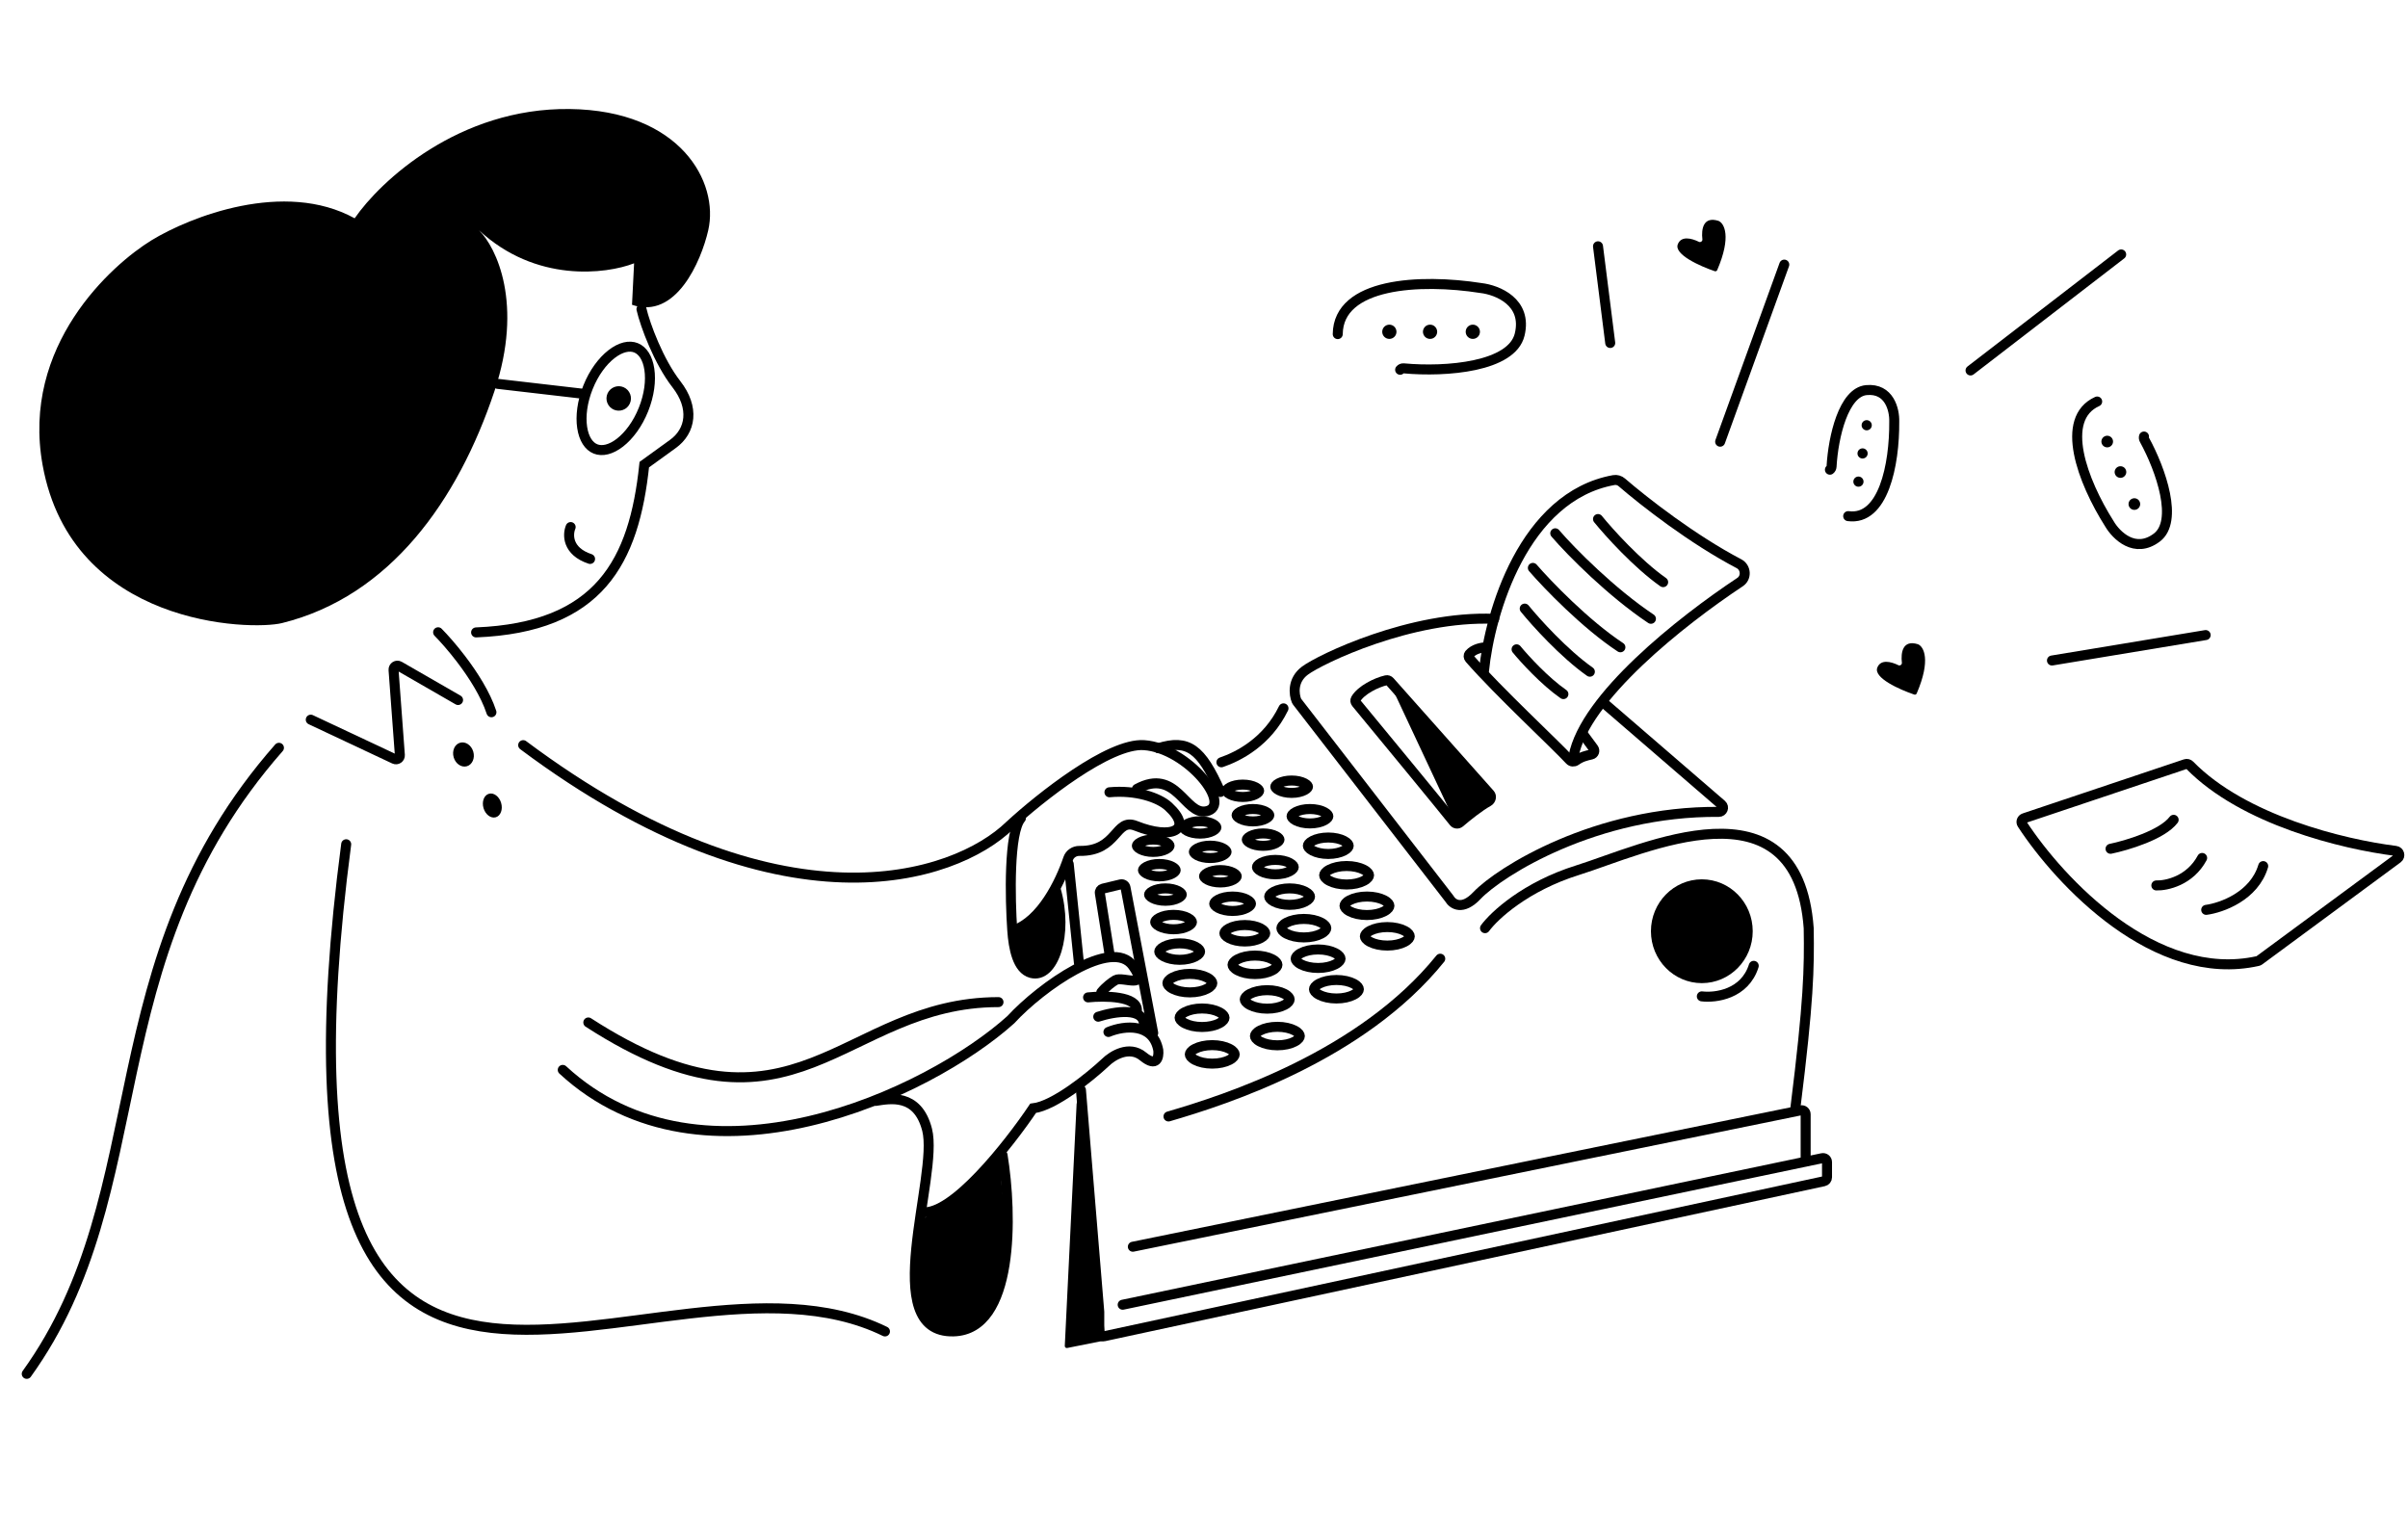<svg width="1204" height="770" viewBox="0 0 1204 770" fill="none" xmlns="http://www.w3.org/2000/svg">
<path d="M1103.1 454.975C1110.74 453.958 1127.12 448.156 1131.6 433.092" stroke="black" stroke-width="5" stroke-linecap="round"/>
<path d="M1078.17 442.76C1083.26 442.93 1094.96 440.419 1101.07 429.02" stroke="black" stroke-width="5" stroke-linecap="round"/>
<path d="M1055.27 424.44C1063.41 422.749 1081.12 417.482 1086.82 409.943" stroke="black" stroke-width="5" stroke-linecap="round"/>
<path d="M1128.91 480.567C1077.71 492 1029.98 441.002 1011.06 412.067C1010.35 410.983 1010.88 409.546 1012.11 409.134L1092.73 382.096C1093.47 381.848 1094.28 382.05 1094.83 382.608C1121.68 410.107 1171.61 422.206 1197.86 425.494C1199.69 425.723 1200.33 428.095 1198.85 429.187L1129.65 480.228C1129.43 480.39 1129.18 480.507 1128.91 480.567Z" stroke="black" stroke-width="5" stroke-linecap="round"/>
<path d="M747.094 309.45C705.508 307.729 660.166 329.581 652.435 335.378C646.073 340.15 646.96 347.253 648.27 350.426C648.331 350.574 648.413 350.71 648.511 350.837L724.613 449.261C724.672 449.338 724.725 449.418 724.774 449.501C726.379 452.195 731.226 455.467 738.443 447.85C749.797 435.864 798.028 405.468 859.44 405.981C861.333 405.997 862.264 403.616 860.831 402.379L802.058 351.657" stroke="black" stroke-width="5" stroke-linecap="round"/>
<path d="M568.464 394.493C588.312 383.725 592.383 407.725 603.07 405.689C616.825 403.069 593.91 374.136 572.026 372.61C554.519 371.388 519.947 398.904 504.849 412.814C477.367 439.475 390.24 468.759 261.585 372.61" stroke="black" stroke-width="5" stroke-linecap="round"/>
<path d="M247.23 195.579C261.83 151.824 248.164 123.721 239.506 115.139C267.852 141.486 303.012 137.134 317.048 131.665L316.006 152.407C337.913 160.03 350.54 130.757 354.117 115.167C359.633 91.114 340.247 55.171 284.795 54.514C229.343 53.858 190.049 90.671 177.333 109.159C142.138 89.781 94.922 108.433 75.714 120.182C55.837 132.391 10.482 172.815 21.314 232.602C35.928 313.264 125.427 315.431 141.042 311.562C194.996 298.192 228.979 250.274 247.23 195.579Z" fill="black"/>
<path d="M321.746 204.767C318.832 212.043 314.506 217.827 309.99 221.332C305.421 224.878 301.074 225.823 297.752 224.491C294.431 223.16 291.939 219.474 291.082 213.753C290.234 208.097 291.095 200.926 294.01 193.65C296.923 186.374 301.249 180.591 305.766 177.086C310.335 173.54 314.681 172.595 318.003 173.926C321.324 175.257 323.817 178.943 324.674 184.665C325.521 190.321 324.66 197.491 321.746 204.767Z" stroke="black" stroke-width="5"/>
<path d="M312.582 204.444C315.455 202.664 316.342 198.893 314.562 196.02C312.783 193.147 309.012 192.26 306.139 194.04C303.266 195.819 302.379 199.591 304.158 202.464C305.938 205.337 309.709 206.223 312.582 204.444Z" fill="black"/>
<path d="M248.802 191.945L291.65 196.916" stroke="black" stroke-width="5" stroke-linecap="round"/>
<path d="M320.737 154.574C322.586 162.599 329.352 180.784 338.227 192.175C347.304 203.825 345.524 215.494 336.397 222.031L322.143 232.341C317.061 280.977 299.659 313.74 238.048 316.237" stroke="black" stroke-width="5" stroke-linecap="round"/>
<path d="M155.382 359.871L197.159 379.509C198.516 380.147 200.04 379.084 199.929 377.578L196.771 334.989C196.654 333.41 198.321 332.349 199.685 333.134L229.031 350.038" stroke="black" stroke-width="5" stroke-linecap="round"/>
<path d="M219.057 316.166C221.907 319.051 226.184 323.843 230.561 329.588C236.57 337.472 242.766 347.151 245.717 356.156" stroke="black" stroke-width="5" stroke-linecap="round"/>
<path d="M233.467 383.153C236.169 382.357 237.585 379.084 236.63 375.842C235.675 372.601 232.712 370.618 230.01 371.413C227.309 372.209 225.893 375.481 226.847 378.723C227.802 381.965 230.766 383.948 233.467 383.153Z" fill="black"/>
<path d="M247.893 408.672C250.324 407.956 251.521 404.747 250.567 401.505C249.612 398.264 246.867 396.216 244.436 396.932C242.005 397.648 240.808 400.856 241.762 404.098C242.717 407.34 245.462 409.388 247.893 408.672Z" fill="black"/>
<path d="M285.326 263.553C283.765 267.27 283.521 275.662 295.032 279.496" stroke="black" stroke-width="5" stroke-linecap="round"/>
<path d="M502.456 605.119C500.57 593.085 500.076 585.391 500.426 579.668C500.501 578.454 497.44 577.281 496.745 578.28C484.288 596.215 469.191 604.766 461.42 609.482C461.198 609.616 461.047 609.817 460.983 610.069C457.355 624.204 452.156 656.318 470.252 664.614C493.079 675.077 506.542 631.189 502.456 605.119Z" fill="black"/>
<path d="M437.872 550.5C444.649 549.491 458.793 546.366 463.555 564.943C469.507 588.163 438.714 666.746 476.767 665.759C507.21 664.97 506.144 607.292 501.286 577.624" stroke="black" stroke-width="5" stroke-linecap="round"/>
<path d="M527.866 444.797C534.286 466.885 526.814 489.605 515.536 486.529C508.779 484.685 506.743 474.234 506.13 465.153C505.025 449.377 504.34 416.094 510.447 409.172" stroke="black" stroke-width="5" stroke-linecap="round"/>
<path d="M507.393 466.681L507.393 466.681C512.679 463.288 525.205 451.922 528.259 444.289C534.875 466.68 528.181 488.897 515.536 486.528C507.393 485.002 507.393 475.333 507.393 466.681Z" fill="black"/>
<path d="M442.482 665.783C327.072 609.269 123.548 798.855 173.095 422.17" stroke="black" stroke-width="5" stroke-linecap="round"/>
<path d="M139.47 373.936C45.372 481 79.457 595.216 13.372 687" stroke="black" stroke-width="5" stroke-linecap="round"/>
<path d="M579.151 374.137C593.91 369.557 600.526 374.138 610.195 396.021" stroke="black" stroke-width="5" stroke-linecap="round"/>
<path d="M554.723 396.172C567.751 394.951 579.262 398.716 584.24 403.296C596.963 415.001 585.767 420.09 567.955 412.966C557.415 408.749 559.022 425.77 539.715 425.499C537.226 425.465 534.906 426.962 534.107 429.32C530.038 441.325 520.631 460.45 506.884 465.153" stroke="black" stroke-width="5" stroke-linecap="round"/>
<path d="M550.651 496.198C552.857 493.484 556.009 491.101 557.776 490.091C561.339 488.056 575.08 495.18 566.428 482.966C556.111 468.401 520.625 493.314 505.358 509.939C464.644 546.581 351.807 600.143 281.372 535.001" stroke="black" stroke-width="5" stroke-linecap="round"/>
<path d="M544.035 498.742C552.348 497.893 568.87 498.029 568.463 505.358" stroke="black" stroke-width="5" stroke-linecap="round"/>
<path d="M549.125 508.41C556.928 505.866 572.433 503.219 572.026 512.991" stroke="black" stroke-width="5" stroke-linecap="round"/>
<path d="M554.214 516.044C562.357 512.651 576.606 511.464 579.151 525.204C579.49 528.597 578.438 533.958 571.517 528.258C564.596 522.558 556.08 527.919 552.687 531.312C545.053 538.437 527.139 552.992 516.554 554.213C504.34 572.365 476.146 608.159 461.082 606.123" stroke="black" stroke-width="5" stroke-linecap="round"/>
<path d="M294.156 511.286C397.975 578.461 420.877 501.107 499.25 501.107" stroke="black" stroke-width="5" stroke-linecap="round"/>
<path d="M561.339 652.435L911.101 579.146C912.344 578.886 913.511 579.834 913.511 581.104V588.732C913.511 589.674 912.854 590.488 911.933 590.687L552.055 668.199C550.809 668.467 549.634 667.518 549.634 666.244V655.997L540.473 545.053" stroke="black" stroke-width="5" stroke-linecap="round"/>
<path d="M551.794 670.425L533.588 674.066C532.949 674.194 532.361 673.687 532.393 673.037L538.31 551.967C538.37 550.734 540.174 550.684 540.303 551.912L552.592 669.341C552.646 669.854 552.3 670.324 551.794 670.425Z" fill="black"/>
<path d="M566.428 623.427L900.424 555.213C901.663 554.96 902.824 555.907 902.824 557.172V578.642" stroke="black" stroke-width="5" stroke-linecap="round"/>
<path d="M539.455 481.437L534.366 432.072" stroke="black" stroke-width="5" stroke-linecap="round"/>
<path d="M742.514 464.135C747.094 457.859 762.769 443.27 788.826 435.127C821.397 424.948 898.753 387.288 904.351 464.135C904.69 484.153 904.351 500.777 897.735 553.705" stroke="black" stroke-width="5" stroke-linecap="round"/>
<path d="M704.899 468.207C704.899 468.765 704.412 469.891 702.223 471.026C700.16 472.096 697.135 472.832 693.658 472.832C690.18 472.832 687.156 472.096 685.092 471.026C682.904 469.891 682.417 468.765 682.417 468.207C682.417 467.649 682.904 466.523 685.092 465.388C687.156 464.318 690.18 463.582 693.658 463.582C697.135 463.582 700.16 464.318 702.223 465.388C704.412 466.523 704.899 467.649 704.899 468.207Z" stroke="black" stroke-width="5"/>
<path d="M694.72 452.939C694.72 453.497 694.233 454.623 692.045 455.758C689.982 456.828 686.957 457.564 683.48 457.564C680.002 457.564 676.978 456.828 674.914 455.758C672.726 454.623 672.239 453.497 672.239 452.939C672.239 452.381 672.726 451.255 674.914 450.121C676.978 449.051 680.002 448.314 683.48 448.314C686.957 448.314 689.982 449.051 692.045 450.121C694.233 451.255 694.72 452.381 694.72 452.939Z" stroke="black" stroke-width="5"/>
<path d="M684.542 437.672C684.542 438.23 684.055 439.356 681.866 440.49C679.803 441.56 676.778 442.297 673.301 442.297C669.823 442.297 666.799 441.56 664.735 440.49C662.547 439.356 662.06 438.23 662.06 437.672C662.06 437.114 662.547 435.988 664.735 434.853C666.799 433.783 669.823 433.047 673.301 433.047C676.778 433.047 679.803 433.783 681.866 434.853C684.055 435.988 684.542 437.114 684.542 437.672Z" stroke="black" stroke-width="5"/>
<path d="M674.363 422.913C674.363 423.334 673.985 424.332 671.984 425.373C670.105 426.35 667.336 427.029 664.14 427.029C660.945 427.029 658.176 426.35 656.297 425.373C654.296 424.332 653.917 423.334 653.917 422.913C653.917 422.492 654.296 421.494 656.297 420.453C658.176 419.476 660.945 418.797 664.14 418.797C667.336 418.797 670.105 419.476 671.984 420.453C673.985 421.494 674.363 422.492 674.363 422.913Z" stroke="black" stroke-width="5"/>
<path d="M664.185 408.154C664.185 408.439 663.915 409.309 662.1 410.256C660.407 411.14 657.893 411.761 654.98 411.761C652.067 411.761 649.554 411.14 647.86 410.256C646.045 409.309 645.775 408.439 645.775 408.154C645.775 407.869 646.045 406.999 647.86 406.052C649.554 405.168 652.067 404.547 654.98 404.547C657.893 404.547 660.407 405.168 662.1 406.052C663.915 406.999 664.185 407.869 664.185 408.154Z" stroke="black" stroke-width="5"/>
<path d="M654.006 393.395C654.006 393.545 653.843 394.287 652.216 395.139C650.707 395.929 648.45 396.493 645.819 396.493C643.189 396.493 640.931 395.929 639.422 395.139C637.795 394.287 637.632 393.545 637.632 393.395C637.632 393.245 637.795 392.503 639.422 391.651C640.931 390.861 643.189 390.297 645.819 390.297C648.45 390.297 650.707 390.861 652.216 391.651C653.843 392.503 654.006 393.245 654.006 393.395Z" stroke="black" stroke-width="5"/>
<path d="M679.453 494.67C679.453 495.228 678.966 496.354 676.777 497.488C674.714 498.558 671.69 499.295 668.212 499.295C664.734 499.295 661.71 498.558 659.647 497.488C657.458 496.354 656.971 495.228 656.971 494.67C656.971 494.112 657.458 492.986 659.647 491.851C661.71 490.781 664.734 490.045 668.212 490.045C671.69 490.045 674.714 490.781 676.777 491.851C678.966 492.986 679.453 494.112 679.453 494.67Z" stroke="black" stroke-width="5"/>
<path d="M670.292 479.402C670.292 479.96 669.805 481.086 667.617 482.221C665.553 483.291 662.529 484.027 659.051 484.027C655.574 484.027 652.549 483.291 650.486 482.221C648.298 481.086 647.811 479.96 647.811 479.402C647.811 478.844 648.298 477.718 650.486 476.584C652.549 475.514 655.574 474.777 659.051 474.777C662.529 474.777 665.553 475.514 667.617 476.584C669.805 477.718 670.292 478.844 670.292 479.402Z" stroke="black" stroke-width="5"/>
<path d="M663.167 464.135C663.167 464.693 662.68 465.819 660.492 466.953C658.428 468.023 655.404 468.76 651.926 468.76C648.449 468.76 645.424 468.023 643.361 466.953C641.173 465.819 640.686 464.693 640.686 464.135C640.686 463.577 641.173 462.451 643.361 461.316C645.424 460.246 648.449 459.51 651.926 459.51C655.404 459.51 658.428 460.246 660.492 461.316C662.68 462.451 663.167 463.577 663.167 464.135Z" stroke="black" stroke-width="5"/>
<path d="M655.025 448.358C655.025 448.779 654.646 449.777 652.645 450.818C650.766 451.795 647.997 452.474 644.802 452.474C641.606 452.474 638.837 451.795 636.958 450.818C634.957 449.777 634.579 448.779 634.579 448.358C634.579 447.937 634.957 446.939 636.958 445.898C638.837 444.921 641.606 444.242 644.802 444.242C647.997 444.242 650.766 444.921 652.645 445.898C654.646 446.939 655.025 447.937 655.025 448.358Z" stroke="black" stroke-width="5"/>
<path d="M646.882 433.599C646.882 433.884 646.612 434.754 644.797 435.701C643.103 436.585 640.59 437.206 637.677 437.206C634.764 437.206 632.25 436.585 630.556 435.701C628.742 434.754 628.472 433.884 628.472 433.599C628.472 433.314 628.742 432.444 630.556 431.497C632.25 430.614 634.764 429.992 637.677 429.992C640.59 429.992 643.103 430.614 644.797 431.497C646.612 432.444 646.882 433.314 646.882 433.599Z" stroke="black" stroke-width="5"/>
<path d="M639.757 419.86C639.757 420.01 639.594 420.751 637.967 421.604C636.458 422.394 634.2 422.958 631.57 422.958C628.939 422.958 626.681 422.394 625.173 421.604C623.545 420.751 623.382 420.01 623.382 419.86C623.382 419.71 623.545 418.968 625.173 418.116C626.681 417.326 628.939 416.762 631.57 416.762C634.2 416.762 636.458 417.326 637.967 418.116C639.594 418.968 639.757 419.71 639.757 419.86Z" stroke="black" stroke-width="5"/>
<path d="M634.668 407.645C634.668 407.795 634.505 408.537 632.877 409.389C631.369 410.179 629.111 410.743 626.48 410.743C623.85 410.743 621.592 410.179 620.083 409.389C618.456 408.537 618.293 407.795 618.293 407.645C618.293 407.495 618.456 406.753 620.083 405.901C621.592 405.111 623.85 404.547 626.48 404.547C629.111 404.547 631.369 405.111 632.877 405.901C634.505 406.753 634.668 407.495 634.668 407.645Z" stroke="black" stroke-width="5"/>
<path d="M629.579 395.43C629.579 395.58 629.416 396.322 627.788 397.174C626.28 397.964 624.022 398.528 621.391 398.528C618.761 398.528 616.503 397.964 614.994 397.174C613.367 396.322 613.204 395.58 613.204 395.43C613.204 395.28 613.367 394.539 614.994 393.686C616.503 392.896 618.761 392.332 621.391 392.332C624.022 392.332 626.28 392.896 627.788 393.686C629.416 394.539 629.579 395.28 629.579 395.43Z" stroke="black" stroke-width="5"/>
<path d="M649.935 518.08C649.935 518.638 649.448 519.764 647.26 520.899C645.196 521.969 642.172 522.705 638.694 522.705C635.217 522.705 632.193 521.969 630.129 520.899C627.941 519.764 627.454 518.638 627.454 518.08C627.454 517.522 627.941 516.396 630.129 515.261C632.193 514.191 635.217 513.455 638.694 513.455C642.172 513.455 645.196 514.191 647.26 515.261C649.448 516.396 649.935 517.522 649.935 518.08Z" stroke="black" stroke-width="5"/>
<path d="M644.846 499.76C644.846 500.318 644.359 501.444 642.171 502.578C640.107 503.648 637.083 504.385 633.605 504.385C630.128 504.385 627.103 503.648 625.04 502.578C622.851 501.444 622.364 500.318 622.364 499.76C622.364 499.202 622.851 498.076 625.04 496.941C627.103 495.871 630.128 495.135 633.605 495.135C637.083 495.135 640.107 495.871 642.171 496.941C644.359 498.076 644.846 499.202 644.846 499.76Z" stroke="black" stroke-width="5"/>
<path d="M638.739 482.457C638.739 483.015 638.252 484.141 636.064 485.276C634 486.346 630.976 487.082 627.498 487.082C624.021 487.082 620.996 486.346 618.933 485.276C616.744 484.141 616.257 483.015 616.257 482.457C616.257 481.899 616.744 480.773 618.933 479.638C620.996 478.568 624.021 477.832 627.498 477.832C630.976 477.832 634 478.568 636.064 479.638C638.252 480.773 638.739 481.899 638.739 482.457Z" stroke="black" stroke-width="5"/>
<path d="M632.632 466.68C632.632 467.102 632.254 468.1 630.252 469.141C628.373 470.117 625.604 470.796 622.409 470.796C619.214 470.796 616.445 470.117 614.566 469.141C612.564 468.1 612.186 467.102 612.186 466.68C612.186 466.259 612.564 465.261 614.566 464.22C616.445 463.243 619.214 462.564 622.409 462.564C625.604 462.564 628.373 463.243 630.252 464.22C632.254 465.261 632.632 466.259 632.632 466.68Z" stroke="black" stroke-width="5"/>
<path d="M625.507 451.921C625.507 452.207 625.237 453.077 623.422 454.023C621.728 454.907 619.215 455.529 616.302 455.529C613.389 455.529 610.875 454.907 609.181 454.023C607.367 453.077 607.097 452.207 607.097 451.921C607.097 451.636 607.367 450.766 609.181 449.82C610.875 448.936 613.389 448.314 616.302 448.314C619.215 448.314 621.728 448.936 623.422 449.82C625.237 450.766 625.507 451.636 625.507 451.921Z" stroke="black" stroke-width="5"/>
<path d="M618.382 438.18C618.382 438.33 618.219 439.072 616.592 439.924C615.083 440.714 612.826 441.278 610.195 441.278C607.564 441.278 605.307 440.714 603.798 439.924C602.171 439.072 602.008 438.33 602.008 438.18C602.008 438.03 602.171 437.289 603.798 436.436C605.307 435.646 607.564 435.082 610.195 435.082C612.826 435.082 615.083 435.646 616.592 436.436C618.219 437.289 618.382 438.03 618.382 438.18Z" stroke="black" stroke-width="5"/>
<path d="M613.293 425.965C613.293 426.115 613.13 426.857 611.503 427.709C609.994 428.5 607.736 429.063 605.106 429.063C602.475 429.063 600.218 428.5 598.709 427.709C597.081 426.857 596.918 426.115 596.918 425.965C596.918 425.816 597.081 425.074 598.709 424.221C600.218 423.431 602.475 422.867 605.106 422.867C607.736 422.867 609.994 423.431 611.503 424.221C613.13 425.074 613.293 425.816 613.293 425.965Z" stroke="black" stroke-width="5"/>
<path d="M608.204 413.752C608.204 413.902 608.041 414.644 606.413 415.496C604.905 416.287 602.647 416.851 600.016 416.851C597.386 416.851 595.128 416.287 593.619 415.496C591.992 414.644 591.829 413.902 591.829 413.752C591.829 413.603 591.992 412.861 593.619 412.009C595.128 411.218 597.386 410.654 600.016 410.654C602.647 410.654 604.905 411.218 606.413 412.009C608.041 412.861 608.204 413.603 608.204 413.752Z" stroke="black" stroke-width="5"/>
<path d="M617.364 527.24C617.364 527.798 616.877 528.924 614.689 530.059C612.626 531.129 609.601 531.865 606.124 531.865C602.646 531.865 599.622 531.129 597.558 530.059C595.37 528.924 594.883 527.798 594.883 527.24C594.883 526.682 595.37 525.556 597.558 524.421C599.622 523.351 602.646 522.615 606.124 522.615C609.601 522.615 612.626 523.351 614.689 524.421C616.877 525.556 617.364 526.682 617.364 527.24Z" stroke="black" stroke-width="5"/>
<path d="M612.275 508.92C612.275 509.478 611.788 510.604 609.6 511.738C607.536 512.808 604.512 513.545 601.034 513.545C597.557 513.545 594.532 512.808 592.469 511.738C590.28 510.604 589.793 509.478 589.793 508.92C589.793 508.362 590.28 507.236 592.469 506.101C594.532 505.031 597.557 504.295 601.034 504.295C604.512 504.295 607.536 505.031 609.6 506.101C611.788 507.236 612.275 508.362 612.275 508.92Z" stroke="black" stroke-width="5"/>
<path d="M606.168 491.617C606.168 492.175 605.681 493.301 603.493 494.436C601.429 495.506 598.405 496.242 594.927 496.242C591.45 496.242 588.425 495.506 586.362 494.436C584.174 493.301 583.687 492.175 583.687 491.617C583.687 491.059 584.174 489.933 586.362 488.798C588.425 487.728 591.45 486.992 594.927 486.992C598.405 486.992 601.429 487.728 603.493 488.798C605.681 489.933 606.168 491.059 606.168 491.617Z" stroke="black" stroke-width="5"/>
<path d="M600.061 475.841C600.061 476.262 599.683 477.26 597.681 478.301C595.803 479.278 593.034 479.957 589.838 479.957C586.643 479.957 583.874 479.278 581.995 478.301C579.993 477.26 579.615 476.262 579.615 475.841C579.615 475.419 579.993 474.421 581.995 473.38C583.874 472.403 586.643 471.725 589.838 471.725C593.034 471.725 595.803 472.403 597.681 473.38C599.683 474.421 600.061 475.419 600.061 475.841Z" stroke="black" stroke-width="5"/>
<path d="M595.99 461.082C595.99 461.367 595.72 462.237 593.905 463.184C592.211 464.067 589.698 464.689 586.785 464.689C583.872 464.689 581.358 464.067 579.664 463.184C577.85 462.237 577.58 461.367 577.58 461.082C577.58 460.797 577.85 459.927 579.664 458.98C581.358 458.096 583.872 457.475 586.785 457.475C589.698 457.475 592.211 458.096 593.905 458.98C595.72 459.927 595.99 460.797 595.99 461.082Z" stroke="black" stroke-width="5"/>
<path d="M590.901 447.34C590.901 447.49 590.737 448.232 589.11 449.084C587.601 449.875 585.344 450.438 582.713 450.438C580.083 450.438 577.825 449.875 576.316 449.084C574.689 448.232 574.526 447.49 574.526 447.34C574.526 447.191 574.689 446.449 576.316 445.596C577.825 444.806 580.083 444.242 582.713 444.242C585.344 444.242 587.601 444.806 589.11 445.596C590.737 446.449 590.901 447.191 590.901 447.34Z" stroke="black" stroke-width="5"/>
<path d="M587.847 435.127C587.847 435.277 587.684 436.019 586.057 436.871C584.548 437.662 582.291 438.226 579.66 438.226C577.029 438.226 574.772 437.662 573.263 436.871C571.636 436.019 571.473 435.277 571.473 435.127C571.473 434.978 571.636 434.236 573.263 433.384C574.772 432.593 577.029 432.029 579.66 432.029C582.291 432.029 584.548 432.593 586.057 433.384C587.684 434.236 587.847 434.978 587.847 435.127Z" stroke="black" stroke-width="5"/>
<path d="M584.794 422.913C584.794 423.062 584.631 423.804 583.003 424.656C581.495 425.447 579.237 426.011 576.606 426.011C573.976 426.011 571.718 425.447 570.209 424.656C568.582 423.804 568.419 423.062 568.419 422.913C568.419 422.763 568.582 422.021 570.209 421.169C571.718 420.378 573.976 419.814 576.606 419.814C579.237 419.814 581.495 420.378 583.003 421.169C584.631 422.021 584.794 422.763 584.794 422.913Z" stroke="black" stroke-width="5"/>
<path d="M554.722 476.858L549.923 446.622C549.76 445.591 550.417 444.608 551.432 444.364L560.317 442.232C561.427 441.965 562.535 442.681 562.749 443.802L576.606 516.553" stroke="black" stroke-width="5" stroke-linecap="round"/>
<path d="M584.24 558.285C613.418 549.803 681.037 527.852 720.122 479.402" stroke="black" stroke-width="5" stroke-linecap="round"/>
<path d="M610.704 381.182C619.186 378.298 633.605 371.003 641.748 354.209" stroke="black" stroke-width="5" stroke-linecap="round"/>
<path d="M745.59 400.068C741.057 402.137 733.525 408.177 729.269 411.857C728.764 412.294 727.981 412.129 727.698 411.524L697.088 346.193C696.598 345.149 697.974 344.242 698.741 345.105L746.024 398.298C746.517 398.852 746.265 399.76 745.59 400.068Z" fill="black"/>
<path d="M726.953 411.072C719.804 402.118 692.477 368.942 678.105 351.533C677.645 350.977 677.518 350.22 677.878 349.595C680.466 345.099 688.09 341.313 693.091 340.171C693.757 340.018 694.442 340.268 694.896 340.78L744.952 397.093C745.938 398.202 745.451 400.082 744.152 400.799C739.822 403.188 733.761 408.014 729.879 411.332C728.998 412.085 727.676 411.977 726.953 411.072Z" stroke="black" stroke-width="5" stroke-linecap="round"/>
<path d="M743.532 323.674C740.836 323.674 736.95 324.467 734.675 327.105C734.124 327.745 734.22 328.673 734.775 329.31C749.211 345.866 777.502 372.086 784.893 380.091C785.679 380.942 787.011 381.026 787.955 380.354C790.654 378.434 793.019 377.882 795.66 377.286C797.03 376.977 797.598 375.384 796.765 374.253L791.37 366.932" stroke="black" stroke-width="5" stroke-linecap="round"/>
<ellipse cx="850.914" cy="465.662" rx="25.446" ry="25.955" fill="black"/>
<path d="M742.005 335.378C744.842 306.68 761.792 248.179 806.897 240.065C808.334 239.807 809.799 240.25 810.903 241.204C822.264 251.012 846.256 269.705 869.506 281.9C873.042 283.755 873.374 288.851 870.047 291.058C840.543 310.628 792.368 348.751 786.79 378.127" stroke="black" stroke-width="5" stroke-linecap="round"/>
<path d="M758.291 324.691C762.192 329.441 772.337 340.57 781.701 347.084" stroke="black" stroke-width="5" stroke-linecap="round"/>
<path d="M762.362 304.334C767.791 311.027 781.905 326.708 794.933 335.887" stroke="black" stroke-width="5" stroke-linecap="round"/>
<path d="M799.004 259.549C804.433 266.242 818.547 281.923 831.575 291.102" stroke="black" stroke-width="5" stroke-linecap="round"/>
<path d="M766.434 283.977C773.728 292.397 792.694 312.124 810.201 323.672" stroke="black" stroke-width="5" stroke-linecap="round"/>
<path d="M777.63 266.674C785.773 276.174 805.926 296.395 825.468 309.423" stroke="black" stroke-width="5" stroke-linecap="round"/>
<path d="M850.914 498.232C857.7 499.081 872.39 497.215 876.869 482.965" stroke="black" stroke-width="5" stroke-linecap="round"/>
<path d="M700.069 184.908C700.494 184.394 701.14 184.127 701.804 184.188C723.282 186.176 755.913 183.422 759.826 167.328C763.803 150.968 748.615 144.985 740.524 144.038C709.82 139.225 669.141 141.467 668.873 167.074" stroke="black" stroke-width="5" stroke-linecap="round"/>
<path d="M694.676 169.471C696.643 169.471 698.238 167.876 698.238 165.908C698.238 163.941 696.643 162.346 694.676 162.346C692.708 162.346 691.113 163.941 691.113 165.908C691.113 167.876 692.708 169.471 694.676 169.471Z" fill="black"/>
<path d="M718.595 165.908C718.595 167.638 717.213 169.471 715.033 169.471C712.852 169.471 711.47 167.638 711.47 165.908C711.47 164.178 712.852 162.346 715.033 162.346C717.213 162.346 718.595 164.178 718.595 165.908Z" fill="black"/>
<path d="M736.407 169.471C738.375 169.471 739.97 167.876 739.97 165.908C739.97 163.941 738.375 162.346 736.407 162.346C734.44 162.346 732.845 163.941 732.845 165.908C732.845 167.876 734.44 169.471 736.407 169.471Z" fill="black"/>
<path d="M1072 218.285C1071.85 218.802 1071.91 219.351 1072.17 219.823C1080.65 235.264 1089.22 260.629 1078.42 268.8C1067.46 277.101 1058.04 267.669 1054.7 261.916C1041.12 240.503 1029.58 209.344 1048.59 200.775" stroke="black" stroke-width="5" stroke-linecap="round"/>
<path d="M1050.94 221.955C1051.58 223.429 1053.29 224.105 1054.77 223.465C1056.24 222.825 1056.92 221.111 1056.28 219.638C1055.64 218.164 1053.92 217.488 1052.45 218.128C1050.98 218.767 1050.3 220.481 1050.94 221.955Z" fill="black"/>
<path d="M1061.39 238.715C1060.09 239.278 1058.27 238.839 1057.56 237.205C1056.85 235.572 1057.78 233.94 1059.07 233.378C1060.37 232.815 1062.19 233.254 1062.9 234.888C1063.61 236.521 1062.69 238.152 1061.39 238.715Z" fill="black"/>
<path d="M1064.51 253.217C1065.15 254.691 1066.87 255.367 1068.34 254.727C1069.82 254.087 1070.49 252.373 1069.85 250.899C1069.21 249.425 1067.5 248.749 1066.02 249.389C1064.55 250.029 1063.87 251.743 1064.51 253.217Z" fill="black"/>
<path d="M914.958 234.879C915.443 234.521 915.739 233.969 915.773 233.367C916.63 218.296 921.827 196.169 933.167 195.074C944.748 193.957 947.294 205.075 947.12 210.774C947.293 232.53 941.629 260.494 924.091 258.091" stroke="black" stroke-width="5" stroke-linecap="round"/>
<path d="M931.738 241.208C931.942 239.818 930.98 238.525 929.589 238.322C928.199 238.118 926.907 239.08 926.703 240.471C926.499 241.861 927.461 243.153 928.852 243.357C930.242 243.561 931.535 242.599 931.738 241.208Z" fill="black"/>
<path d="M931.655 224.224C932.878 224.403 934.029 225.57 933.804 227.111C933.578 228.652 932.14 229.439 930.917 229.259C929.694 229.08 928.542 227.914 928.768 226.373C928.994 224.832 930.432 224.045 931.655 224.224Z" fill="black"/>
<path d="M935.87 213.011C936.073 211.62 935.111 210.328 933.721 210.124C932.33 209.921 931.038 210.883 930.834 212.273C930.63 213.664 931.593 214.956 932.983 215.16C934.374 215.364 935.666 214.401 935.87 213.011Z" fill="black"/>
<path d="M959.004 322.161C951.349 319.725 950.336 326.285 950.944 331.42C951.05 332.315 950.018 333.041 949.21 332.642C945.52 330.82 940.316 329.527 938.647 333.866C936.688 338.959 949.651 344.774 957.132 347.322C957.618 347.488 958.149 347.241 958.351 346.769C965.599 329.884 961.842 323.329 959.004 322.161Z" fill="black"/>
<path d="M859.256 110.45C851.601 108.014 850.588 114.574 851.196 119.709C851.302 120.604 850.27 121.33 849.462 120.931C845.772 119.109 840.568 117.816 838.899 122.155C836.94 127.248 849.903 133.063 857.384 135.611C857.87 135.777 858.401 135.53 858.603 135.058C865.85 118.173 862.093 111.618 859.256 110.45Z" fill="black"/>
<path d="M1025.98 330.289L1102.83 317.566" stroke="black" stroke-width="5" stroke-linecap="round"/>
<path d="M985.269 185.247L1060.59 127.23" stroke="black" stroke-width="5" stroke-linecap="round"/>
<path d="M860.075 220.87L892.137 132.318" stroke="black" stroke-width="5" stroke-linecap="round"/>
<path d="M805.111 171.506L799.004 123.158" stroke="black" stroke-width="5" stroke-linecap="round"/>
</svg>
